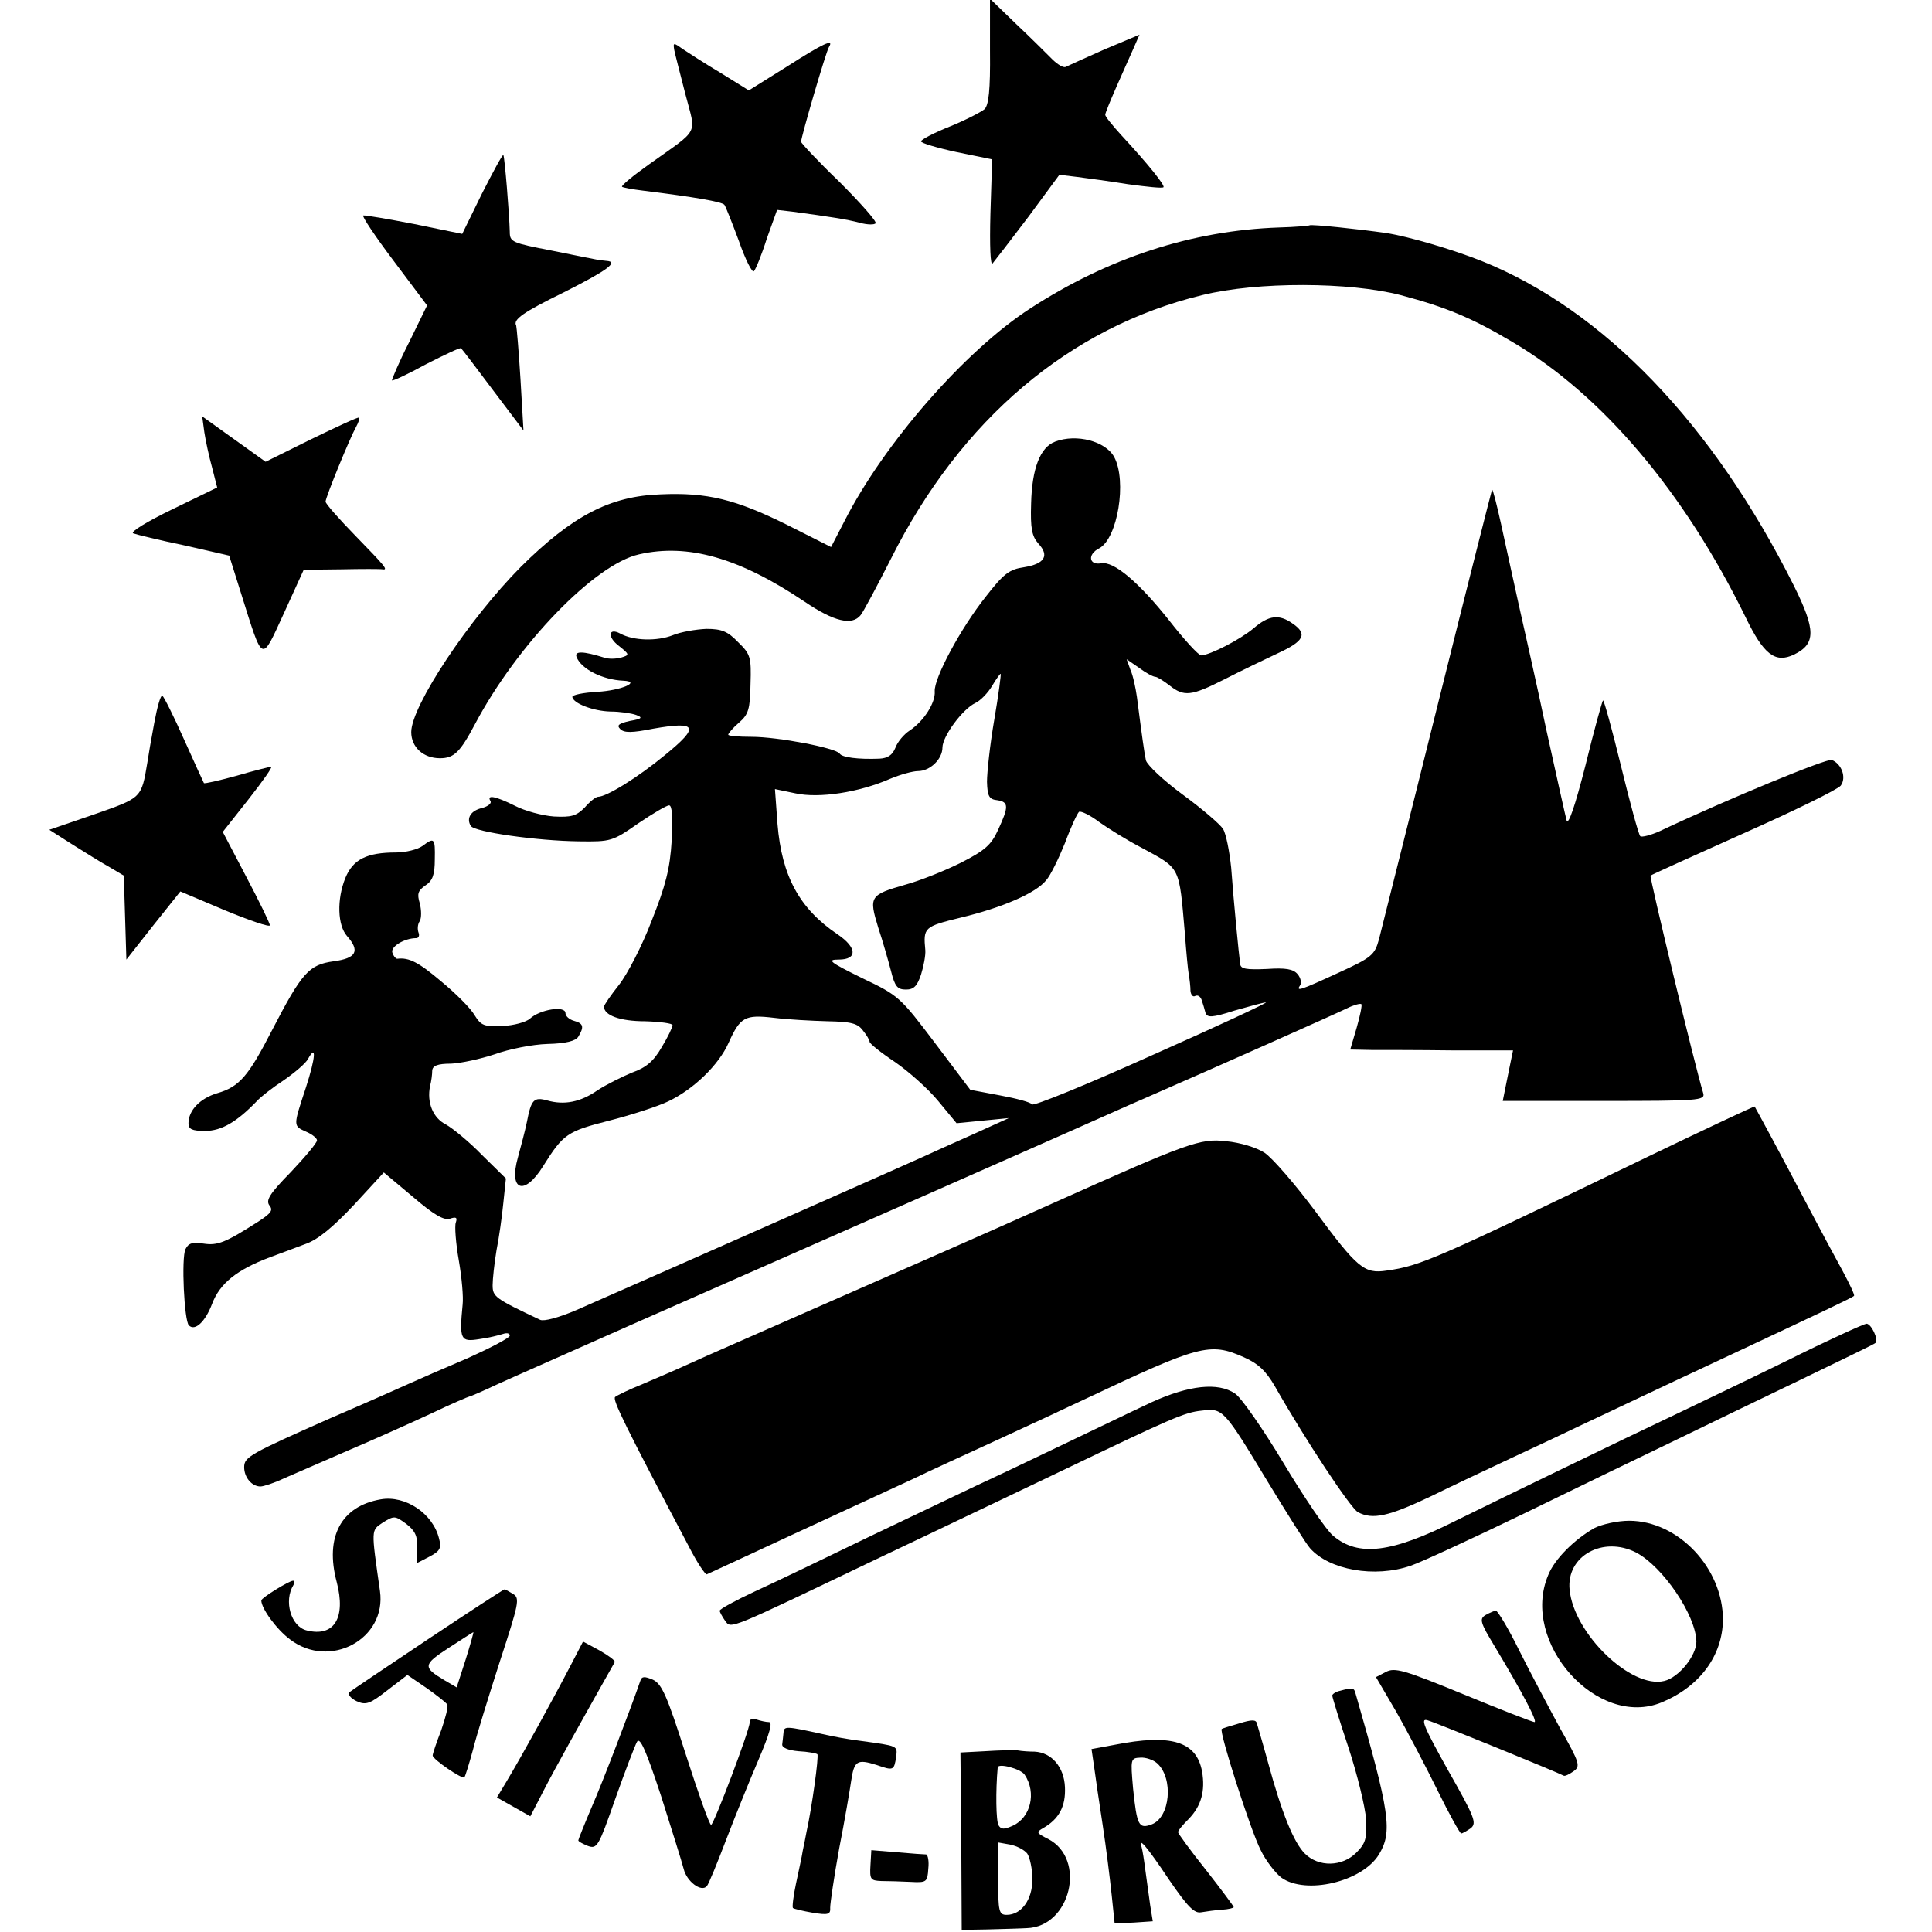 <?xml version="1.0" standalone="no"?>
<!DOCTYPE svg PUBLIC "-//W3C//DTD SVG 20010904//EN"
 "http://www.w3.org/TR/2001/REC-SVG-20010904/DTD/svg10.dtd">
<svg version="1.0" xmlns="http://www.w3.org/2000/svg"
 width="451pt" height="451pt" viewBox="0 0 451 451"
 preserveAspectRatio="xMidYMid meet">
<g transform="translate(0,451) scale(0.1,-0.1)"
fill="#000000" stroke="none">
<path d="M2311 4391 c1 -91 -3 -127 -13 -136 -7 -6 -43 -25 -80 -40 -38 -15
-68 -31 -68 -35 0 -4 37 -15 83 -25 l83 -17 -4 -127 c-2 -76 0 -122 5 -116 5
6 42 54 83 108 l73 99 41 -5 c23 -3 76 -10 119 -17 44 -6 81 -10 83 -7 4 4
-35 53 -98 121 -21 23 -38 44 -38 48 0 4 12 33 26 65 14 32 32 72 40 90 l14
32 -81 -34 c-45 -20 -85 -38 -91 -41 -5 -3 -19 5 -32 18 -12 12 -50 50 -84 82
l-61 59 0 -122z"/>
<path d="M1574 4393 c2 -10 14 -56 26 -103 25 -97 35 -78 -84 -163 -38 -27
-66 -50 -64 -53 3 -2 24 -6 49 -9 121 -15 184 -26 190 -33 3 -4 18 -42 34 -85
15 -43 31 -75 35 -70 4 4 18 38 30 76 l24 67 35 -4 c89 -12 128 -18 158 -26
18 -5 35 -5 37 -1 3 4 -35 47 -84 96 -50 48 -90 91 -90 94 0 11 58 210 65 221
13 21 -13 9 -99 -46 l-88 -55 -66 41 c-37 22 -77 48 -89 56 -21 15 -22 15 -19
-3z"/>
<path d="M1125 4058 l-46 -94 -112 23 c-62 12 -115 21 -119 20 -4 -1 28 -49
71 -106 l78 -104 -42 -86 c-24 -47 -41 -88 -40 -89 2 -2 38 15 80 38 43 22 79
39 81 37 3 -2 36 -46 75 -98 l71 -94 -7 120 c-4 66 -9 122 -10 125 -8 14 16
31 112 78 101 51 128 71 99 73 -9 1 -19 2 -23 3 -5 1 -52 10 -105 21 -93 18
-98 20 -98 44 -1 41 -12 176 -15 179 -2 2 -24 -39 -50 -90z"/>
<path d="M3057 3984 c-1 -1 -33 -4 -71 -5 -204 -7 -399 -71 -581 -189 -153
-99 -342 -316 -434 -497 l-31 -60 -103 52 c-119 59 -186 76 -295 71 -118 -4
-206 -50 -326 -169 -121 -122 -256 -325 -256 -386 0 -35 28 -61 67 -61 33 0
47 14 82 80 98 185 279 373 383 396 114 26 234 -8 387 -111 68 -46 110 -56
130 -31 6 7 38 67 71 132 163 325 417 540 726 615 129 32 345 31 464 0 105
-28 164 -52 260 -109 209 -123 401 -349 545 -643 42 -87 69 -108 113 -87 51
25 51 57 0 160 -189 378 -445 645 -730 759 -68 27 -170 57 -222 65 -62 9 -176
21 -179 18z"/>
<path d="M477 3501 c3 -20 11 -57 18 -82 l12 -47 -105 -51 c-58 -28 -99 -53
-91 -56 8 -3 61 -16 119 -28 l105 -24 28 -89 c52 -165 46 -162 100 -45 l46
101 88 1 c48 1 91 1 96 0 14 -2 6 7 -63 78 -38 39 -70 75 -70 80 0 10 56 147
71 174 6 11 9 20 7 22 -2 2 -51 -21 -111 -50 l-107 -53 -74 53 -74 53 5 -37z"/>
<path d="M2463 3479 c-35 -13 -54 -63 -56 -144 -2 -59 2 -77 17 -94 26 -28 15
-47 -33 -55 -35 -5 -48 -15 -90 -69 -58 -73 -121 -190 -119 -221 2 -26 -25
-69 -58 -91 -14 -9 -29 -27 -34 -41 -7 -17 -18 -24 -37 -25 -50 -2 -88 3 -93
12 -9 13 -144 39 -206 39 -30 0 -54 2 -54 5 0 3 11 16 25 28 22 19 26 31 27
90 2 63 0 70 -29 98 -24 25 -38 31 -74 31 -24 -1 -60 -7 -79 -15 -36 -14 -91
-13 -122 4 -28 15 -31 -8 -3 -29 25 -20 25 -21 5 -27 -11 -3 -29 -4 -40 0 -48
15 -70 16 -64 1 11 -28 61 -53 109 -55 43 -2 -5 -23 -61 -26 -33 -2 -58 -7
-58 -12 2 -15 49 -33 89 -34 22 0 49 -4 60 -8 16 -6 14 -9 -15 -14 -26 -6 -31
-10 -22 -19 9 -9 27 -9 77 1 103 18 109 5 28 -61 -64 -53 -137 -98 -157 -98
-5 0 -19 -11 -31 -25 -20 -20 -31 -23 -72 -21 -27 2 -68 13 -91 25 -44 22 -67
27 -57 11 3 -5 -5 -12 -19 -16 -27 -6 -38 -24 -27 -42 8 -14 155 -35 253 -36
74 -1 78 0 138 42 34 23 66 42 72 42 7 0 9 -28 6 -82 -4 -66 -14 -105 -47
-188 -22 -58 -57 -125 -76 -149 -19 -24 -35 -47 -35 -51 0 -20 37 -34 96 -34
35 -1 64 -5 64 -9 0 -5 -11 -28 -25 -51 -19 -33 -36 -48 -70 -60 -24 -10 -60
-28 -80 -41 -40 -28 -78 -35 -117 -24 -32 9 -38 2 -48 -50 -4 -20 -14 -57 -21
-83 -22 -78 15 -91 59 -20 47 75 56 81 154 106 51 13 113 33 138 45 59 28 118
85 141 137 27 60 38 66 106 58 32 -4 88 -7 125 -8 55 -1 70 -5 82 -21 9 -11
16 -23 16 -27 0 -4 26 -25 59 -47 32 -22 78 -63 101 -91 l43 -52 61 6 61 6
-86 -39 c-47 -21 -101 -45 -120 -54 -28 -13 -557 -247 -803 -355 -42 -18 -76
-27 -85 -23 -106 50 -111 54 -111 81 0 14 4 51 9 81 6 30 13 80 16 111 l6 57
-56 55 c-30 31 -68 62 -84 71 -30 15 -45 51 -37 90 3 11 5 27 5 36 1 11 12 16
44 16 23 1 69 11 102 22 33 12 88 23 123 24 43 1 66 7 72 17 14 23 12 31 -10
37 -11 3 -20 11 -20 18 0 18 -59 9 -83 -13 -9 -8 -38 -16 -64 -17 -43 -2 -50
1 -65 25 -9 16 -44 51 -78 79 -53 45 -75 56 -102 53 -3 -1 -9 5 -12 14 -5 14
28 34 56 34 5 0 8 6 5 13 -3 8 -2 20 3 27 4 7 4 25 0 41 -7 23 -4 30 13 42 17
11 22 25 22 61 1 50 -1 52 -29 31 -11 -8 -39 -15 -61 -15 -69 0 -101 -16 -119
-60 -20 -50 -18 -110 4 -135 31 -35 22 -52 -31 -59 -58 -8 -74 -26 -144 -161
-55 -107 -76 -132 -128 -147 -40 -12 -67 -40 -67 -70 0 -14 8 -18 39 -18 38 0
74 21 121 70 8 9 36 31 62 48 26 18 52 40 57 50 20 36 18 4 -5 -67 -30 -91
-30 -89 1 -103 14 -6 25 -15 25 -20 0 -6 -28 -39 -61 -74 -50 -51 -59 -66 -50
-78 9 -11 4 -18 -25 -37 -78 -50 -96 -57 -129 -52 -26 4 -35 1 -42 -13 -10
-20 -3 -168 8 -178 14 -14 38 8 54 50 18 48 58 80 135 109 22 8 59 22 83 31
29 10 64 39 113 91 l70 76 68 -57 c49 -42 72 -55 86 -51 15 5 18 3 14 -9 -3
-8 0 -48 7 -88 7 -40 11 -86 9 -103 -8 -83 -5 -88 39 -81 22 3 46 9 55 12 9 3
16 2 16 -4 0 -5 -44 -28 -97 -52 -54 -23 -116 -50 -138 -60 -22 -10 -103 -46
-180 -79 -192 -85 -205 -92 -205 -116 0 -24 18 -45 38 -45 7 0 32 8 55 19 23
10 92 40 152 66 61 26 148 65 193 86 46 22 86 39 88 39 2 0 32 13 66 29 35 16
176 78 313 139 373 164 1103 486 1160 512 28 12 64 28 80 35 99 43 405 179
429 191 16 8 31 12 34 10 2 -3 -3 -27 -11 -55 l-15 -51 49 -1 c27 0 112 0 190
-1 l141 0 -6 -29 c-3 -16 -9 -43 -12 -59 l-6 -30 236 0 c221 0 237 1 232 18
-19 62 -126 505 -123 508 2 2 100 46 218 99 117 52 219 102 226 111 14 19 2
51 -21 60 -11 4 -240 -90 -401 -166 -22 -10 -43 -15 -46 -12 -4 4 -24 78 -45
164 -21 86 -40 155 -42 153 -2 -2 -21 -70 -41 -152 -24 -94 -40 -141 -44 -128
-3 11 -24 106 -47 210 -22 105 -52 237 -65 295 -13 58 -31 142 -41 187 -10 45
-19 81 -21 80 -1 -2 -59 -230 -128 -507 -69 -278 -131 -522 -136 -543 -10 -36
-16 -42 -95 -78 -91 -42 -99 -44 -89 -29 4 6 1 18 -6 26 -10 12 -28 15 -72 12
-48 -2 -61 0 -62 12 -3 22 -15 143 -21 225 -4 38 -12 79 -19 90 -7 11 -49 47
-94 80 -45 33 -83 69 -86 80 -4 19 -9 55 -21 148 -3 21 -9 50 -15 63 l-9 25
29 -20 c16 -12 33 -21 38 -21 4 0 19 -9 33 -20 34 -27 51 -25 128 14 37 19 93
46 125 61 61 28 70 45 35 69 -32 23 -56 20 -92 -11 -31 -26 -101 -62 -122 -63
-6 0 -40 37 -75 82 -70 88 -129 139 -159 133 -28 -5 -32 21 -4 35 43 23 65
157 35 213 -20 37 -88 55 -138 36z m-142 -649 c-10 -58 -17 -123 -17 -145 1
-34 5 -41 24 -43 27 -4 27 -15 2 -69 -16 -35 -30 -48 -87 -77 -38 -19 -96 -42
-129 -51 -84 -24 -86 -28 -64 -100 11 -33 24 -79 30 -102 9 -36 15 -43 35 -43
18 0 26 8 35 35 6 19 11 45 10 57 -5 53 -3 55 83 76 96 23 175 57 199 87 10
11 29 50 44 87 14 38 29 70 33 73 5 2 26 -8 47 -24 21 -15 66 -43 99 -60 92
-50 87 -41 101 -201 3 -41 7 -84 9 -95 2 -11 4 -28 4 -38 1 -10 6 -15 11 -12
6 3 12 -1 15 -9 3 -9 7 -22 9 -30 4 -12 15 -12 68 5 35 10 68 19 73 19 6 0
-114 -56 -265 -123 -151 -68 -278 -120 -281 -115 -3 5 -37 14 -75 21 l-69 13
-83 110 c-81 107 -84 110 -170 151 -75 37 -83 43 -54 43 44 0 43 28 -3 59 -89
60 -130 136 -140 257 l-6 82 48 -10 c55 -12 148 2 221 34 24 10 53 18 65 18
28 0 57 28 57 55 0 26 47 90 77 104 11 5 29 23 39 40 10 17 19 29 20 28 1 -1
-5 -49 -15 -107z"/>
<path d="M360 2822 c-7 -37 -14 -78 -16 -92 -14 -84 -13 -82 -124 -121 l-105
-36 55 -35 c30 -19 69 -43 87 -53 l32 -19 3 -98 3 -98 63 80 63 79 104 -44
c58 -24 105 -40 105 -35 0 5 -25 56 -55 113 l-55 105 60 76 c33 42 57 76 53
76 -4 0 -40 -9 -81 -21 -40 -11 -75 -19 -76 -17 -1 2 -22 47 -46 101 -24 54
-47 100 -51 103 -4 2 -12 -26 -19 -64z"/>
<path d="M3845 1809 c-497 -240 -529 -254 -608 -265 -52 -8 -68 5 -167 139
-47 63 -100 124 -118 136 -18 12 -57 24 -90 27 -60 7 -88 -3 -407 -146 -113
-51 -345 -153 -555 -245 -129 -57 -260 -114 -290 -128 -30 -14 -80 -35 -110
-48 -30 -12 -59 -26 -64 -30 -7 -6 22 -65 173 -351 19 -37 38 -65 41 -63 3 1
95 44 205 95 110 51 234 108 275 127 41 20 127 59 190 88 63 29 160 74 215
100 265 125 289 132 368 97 34 -15 52 -32 73 -68 71 -125 177 -285 194 -294
34 -18 71 -10 168 36 53 26 138 66 187 89 50 23 126 59 170 80 178 84 273 129
340 160 213 100 290 136 293 140 2 2 -10 27 -26 57 -16 29 -53 98 -82 153 -58
111 -122 229 -124 232 -1 1 -114 -52 -251 -118z"/>
<path d="M4170 1333 c-96 -47 -211 -102 -255 -123 -125 -59 -432 -208 -517
-250 -149 -75 -227 -85 -286 -35 -16 13 -68 90 -116 170 -48 80 -99 153 -113
162 -40 27 -108 19 -194 -20 -41 -19 -140 -67 -222 -106 -81 -39 -166 -79
-190 -90 -23 -11 -130 -62 -237 -113 -107 -52 -232 -112 -278 -133 -45 -21
-82 -41 -82 -45 0 -3 6 -14 13 -24 14 -19 7 -21 352 144 72 34 166 79 210 100
44 21 143 68 220 105 261 125 290 138 330 142 50 6 51 5 155 -167 45 -74 89
-144 98 -154 45 -51 151 -70 235 -41 24 8 145 64 269 124 123 60 280 136 349
169 68 33 200 97 294 142 93 45 172 83 173 85 8 8 -10 45 -21 45 -7 -1 -91
-39 -187 -87z"/>
<path d="M889 1010 c-93 -16 -131 -88 -103 -193 22 -84 -6 -129 -70 -113 -37
9 -54 69 -31 106 3 6 3 10 -1 10 -9 0 -74 -40 -74 -46 0 -19 36 -68 67 -91 93
-71 226 1 210 113 -21 147 -21 141 7 160 26 16 28 16 54 -3 21 -16 27 -29 26
-56 l-1 -36 29 15 c25 13 29 20 23 42 -14 59 -79 102 -136 92z"/>
<path d="M3722 943 c-46 -26 -93 -72 -108 -110 -66 -157 115 -359 265 -297 89
37 142 109 143 193 0 120 -104 231 -219 231 -27 0 -63 -8 -81 -17z m97 -57
c63 -33 140 -147 141 -208 0 -33 -41 -84 -75 -92 -77 -19 -211 110 -221 213
-8 79 78 126 155 87z"/>
<path d="M1000 684 c-96 -64 -179 -120 -184 -124 -5 -5 2 -14 16 -21 22 -10
31 -7 72 25 l47 36 44 -30 c24 -17 46 -34 49 -39 3 -4 -4 -31 -14 -60 -11 -28
-20 -55 -20 -59 0 -9 69 -56 74 -51 2 2 11 31 20 64 8 33 37 126 63 207 44
135 47 147 31 157 -10 6 -19 11 -20 11 -2 0 -82 -52 -178 -116z m87 -48 l-21
-65 -29 17 c-50 30 -50 36 10 75 31 20 57 37 58 37 1 0 -7 -29 -18 -64z"/>
<path d="M3468 740 c-15 -9 -13 -17 21 -73 66 -110 101 -177 93 -177 -4 0 -79
29 -166 65 -139 57 -160 63 -181 52 l-23 -12 48 -82 c26 -46 69 -128 96 -183
27 -55 52 -100 55 -100 3 0 13 6 22 12 15 12 10 25 -53 136 -58 104 -65 122
-47 116 21 -6 307 -123 317 -129 3 -2 13 3 23 10 17 12 15 19 -32 102 -27 50
-70 131 -95 181 -25 51 -50 92 -54 92 -4 0 -15 -5 -24 -10z"/>
<path d="M1334 626 c-43 -83 -118 -219 -153 -277 l-21 -35 39 -22 39 -22 32
62 c25 49 95 174 165 298 2 3 -14 15 -35 27 l-39 21 -27 -52z"/>
<path d="M1495 587 c-21 -61 -88 -237 -114 -296 -17 -40 -31 -75 -31 -77 0 -3
10 -8 22 -13 22 -8 25 -2 64 109 23 65 46 125 51 134 7 12 21 -20 56 -126 25
-79 49 -155 53 -171 7 -29 41 -55 54 -40 4 4 24 53 45 108 21 55 55 139 76
188 26 61 33 87 24 87 -7 0 -20 3 -29 6 -10 4 -16 1 -16 -7 0 -18 -84 -239
-90 -239 -4 0 -30 74 -59 164 -44 138 -56 165 -77 175 -19 8 -26 8 -29 -2z"/>
<path d="M3128 563 c-10 -2 -18 -8 -18 -11 0 -4 17 -59 38 -122 21 -64 39
-139 41 -167 2 -45 -1 -56 -23 -78 -33 -33 -88 -34 -120 -2 -26 26 -54 95 -86
213 -12 44 -24 84 -26 91 -2 9 -12 9 -41 0 -21 -6 -40 -12 -41 -13 -7 -5 68
-239 91 -283 12 -25 34 -53 48 -64 57 -41 189 -10 228 54 32 53 26 96 -55 377
-3 12 -7 13 -36 5z"/>
<path d="M1829 465 c-1 -8 -2 -21 -3 -27 -1 -8 15 -14 38 -16 22 -1 42 -5 44
-7 4 -4 -13 -126 -25 -180 -2 -11 -6 -31 -9 -45 -2 -14 -10 -49 -16 -78 -6
-28 -9 -54 -7 -56 2 -2 23 -7 46 -11 37 -6 42 -4 41 12 0 10 9 72 21 138 13
66 25 137 28 158 7 47 14 51 59 37 40 -14 41 -13 46 19 3 26 5 25 -82 37 -25
3 -65 10 -90 16 -86 19 -90 19 -91 3z"/>
<path d="M2602 437 l-54 -10 6 -41 c3 -23 12 -84 20 -136 8 -52 17 -125 21
-163 l7 -67 45 2 44 3 -6 37 c-3 21 -8 57 -11 80 -3 24 -7 49 -9 56 -9 26 12
2 64 -76 44 -64 59 -79 75 -76 12 2 33 5 49 6 15 1 27 4 27 6 0 2 -29 41 -65
87 -36 45 -65 85 -65 88 0 4 11 17 25 31 29 30 39 65 31 111 -13 70 -72 88
-204 62z m99 -43 c39 -35 31 -127 -13 -143 -30 -11 -34 -2 -43 84 -6 69 -6 71
17 72 12 1 30 -5 39 -13z"/>
<path d="M2299 422 l-57 -3 2 -207 1 -207 60 1 c33 1 75 2 92 3 102 3 140 161
50 208 -28 14 -29 16 -11 26 36 21 52 50 50 95 -2 47 -31 81 -71 83 -11 0 -29
1 -40 3 -11 1 -45 0 -76 -2z m93 -55 c28 -42 14 -100 -28 -119 -20 -9 -27 -9
-33 1 -6 10 -7 80 -2 135 1 11 54 -3 63 -17z m6 -184 c6 -9 12 -36 12 -60 0
-48 -26 -83 -60 -83 -18 0 -20 7 -20 84 l0 85 28 -5 c15 -3 33 -12 40 -21z"/>
<path d="M2032 156 c-2 -33 0 -36 25 -37 15 0 46 -1 68 -2 38 -2 40 -1 42 31
2 17 -1 32 -5 33 -4 0 -34 2 -67 5 l-61 5 -2 -35z"/>
</g>
</svg>
